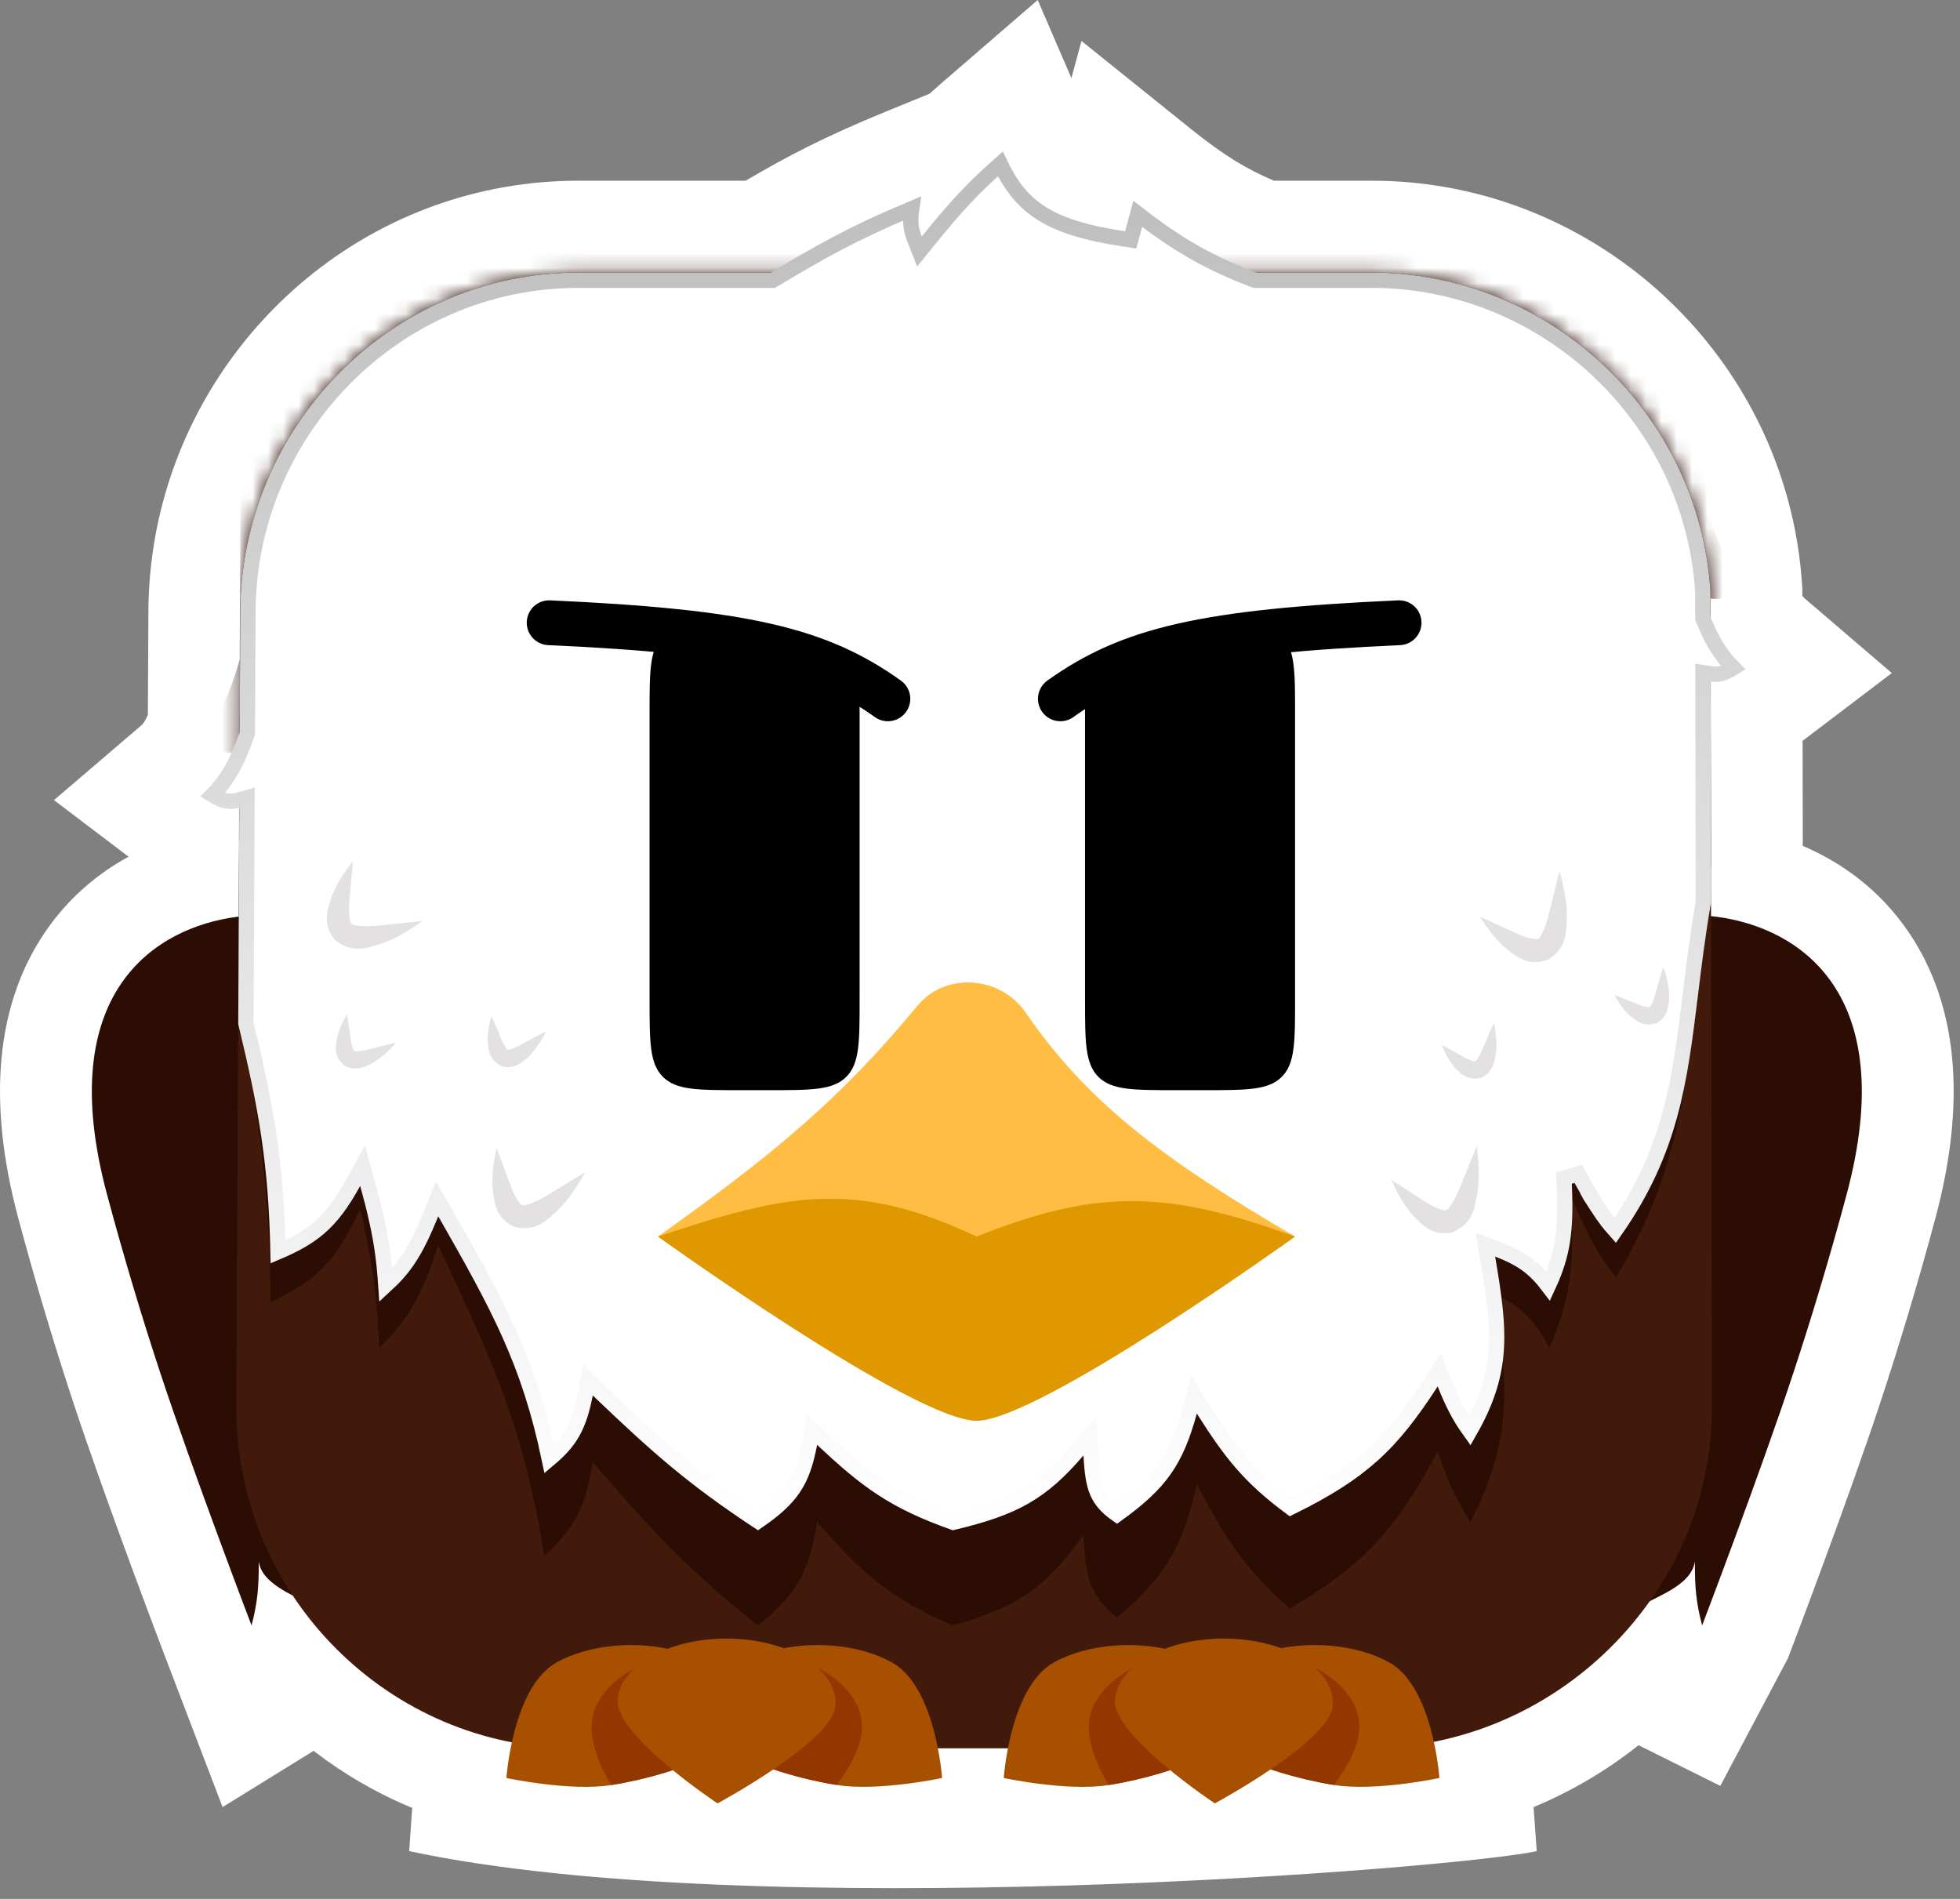 <svg width="128" height="124" viewBox="0 0 128 124" fill="none" xmlns="http://www.w3.org/2000/svg">
<rect x="0" y="0" width="128" height="124" fill="#808080" stroke="none"/>
<path d="M69.969 5.1L70.626 2.674L77.778 8.425C79.957 10.177 81.434 11.054 83.197 11.8H89.586C102.952 11.8 114.406 21.335 117.133 34.165L117.234 34.666C117.429 35.67 117.57 36.693 117.654 37.731L117.691 38.252L117.703 38.434V38.911C117.745 38.967 117.798 39.028 117.899 39.114L123.547 43.952L117.721 48.375L117.732 55.237C120.24 56.309 122.744 58.074 124.643 60.866C127.854 65.589 128.437 71.921 126.397 79.536C125.236 83.867 124.018 87.883 122.823 91.508C120.638 98.137 116.766 108.278 116.765 108.28L112.347 116.62L107.008 113.964C104.937 115.608 102.633 116.976 100.152 118.005L100.358 120.883C94.93 122.042 49.155 125.688 26.722 120.88L26.92 118.058C24.604 117.102 22.441 115.843 20.48 114.332L14.535 118.005L10.82 108.28C10.811 108.255 6.945 98.13 4.762 91.508C3.567 87.882 2.35 83.866 1.19 79.536C-0.851 71.921 -0.267 65.589 2.944 60.866C4.473 58.618 6.396 57.035 8.396 55.944L3.526 52.248L9.179 47.41C9.319 47.29 9.376 47.217 9.445 47.102C9.497 47.017 9.566 46.886 9.657 46.681L9.691 40.008C9.693 38.338 9.843 36.697 10.127 35.098C10.264 34.328 10.431 33.577 10.624 32.847C13.774 20.902 24.616 11.8 37.777 11.8H48.694C51.41 10.209 53.809 8.94 57.927 7.256L60.695 6.124C60.976 5.872 61.269 5.615 61.579 5.347L67.768 0L69.969 5.1Z" fill="white"/>
<path d="M117.125 89.629C118.287 86.104 119.471 82.197 120.6 77.984C124.138 64.78 117.432 60.576 112.134 59.871C111.916 59.842 111.7 59.819 111.488 59.801C110.904 59.753 110.344 59.747 109.826 59.774C109.826 59.774 112.102 84.372 109.826 99.861C109.557 101.693 107.423 104.728 107.423 104.728C108.511 104.121 110.523 103.393 110.689 101.933C110.674 103.718 110.779 104.688 111.16 106.141C111.16 106.141 114.988 96.112 117.125 89.629Z" fill="#2B0D03"/>
<path d="M10.46 89.629C9.298 86.104 8.115 82.197 6.985 77.984C3.447 64.78 10.154 60.576 15.452 59.871C15.67 59.842 15.886 59.819 16.098 59.801C16.682 59.753 17.241 59.747 17.76 59.774C17.76 59.774 15.484 84.372 17.76 99.861C18.029 101.693 20.163 104.728 20.163 104.728C19.075 104.121 17.063 103.393 16.897 101.933C16.911 103.718 16.807 104.688 16.426 106.141C16.426 106.141 12.598 96.112 10.46 89.629Z" fill="#2B0D03"/>
<path d="M89.586 17.8C101.155 17.8 110.972 26.939 111.703 38.627L111.799 91.927C111.799 104.035 101.617 114.165 89.34 114.165H37.532C25.501 114.165 15.434 104.282 15.434 91.927L15.692 40.038C15.692 27.931 25.501 17.8 37.777 17.8H89.586Z" fill="#421A0C"/>
<mask id="mask0_1528_7472" style="mask-type:alpha" maskUnits="userSpaceOnUse" x="15" y="17" width="97" height="98">
<path d="M89.586 17.8C101.155 17.8 110.972 26.939 111.704 38.627L111.799 91.927C111.799 104.035 101.617 114.165 89.34 114.165H37.532C25.501 114.165 15.434 104.282 15.434 91.927L15.692 40.038C15.692 27.931 25.501 17.8 37.777 17.8H89.586Z" fill="#421A0C"/>
</mask>
<g mask="url(#mask0_1528_7472)">
<path d="M74.019 1.088C77.053 4.04 79.191 5.461 82.045 6.774H89.586C101.155 6.774 110.972 17.833 111.703 31.973L111.706 33.969C112.294 35.764 112.935 36.977 113.996 38.075C113.123 38.877 112.458 39.221 111.714 39.083L111.74 56.402V56.544C111.362 59.187 111.117 61.604 110.887 63.874C110.164 70.995 109.587 76.678 105.534 83.414C105.177 82.969 104.873 82.546 104.597 82.118C104.348 81.73 104.122 81.337 103.899 80.916L103.832 80.788L103.751 80.631L103.673 80.478L103.573 80.276C103.473 80.075 103.372 79.866 103.269 79.647L103.08 79.243L103.072 79.227L103.066 79.214L102.818 78.678L102.636 78.283C102.781 82.323 102.696 84.53 101.187 88.024C100.081 86 99.279 85.291 97.645 84.518C98.497 90.615 98.788 93.997 96.034 99.389C95.086 97.894 94.599 96.917 93.888 94.778C91.226 99.751 89.23 102.107 84.226 105.039C81.293 102.436 80.073 100.564 78.161 96.921C77.242 100.968 76.164 102.9 72.955 105.623C71.075 104.181 70.888 102.816 70.755 100.233C68.335 103.646 66.471 104.946 62.221 106.142C58.233 104.439 56.367 102.822 53.365 99.389C52.874 102.521 52.119 104.045 49.501 106.142C45.052 102.606 42.739 100.158 38.712 95.492C38.223 98.546 37.486 99.804 35.546 101.597C34.23 93.398 32.27 89.06 28.622 81.336C27.544 84.528 26.761 86.087 24.757 88.024C24.702 86.621 24.625 85.454 24.495 84.307C24.309 82.68 24.016 81.094 23.523 78.933C21.985 82.308 20.708 83.597 17.672 85.037C17.586 77.453 16.95 73.134 15.558 66.14L15.563 64.884L15.629 49.054C14.772 49.337 14.055 49.01 13.08 48.114C14.313 46.838 14.979 45.406 15.653 43.086L15.692 33.68C15.692 19.032 25.501 6.774 37.777 6.774H50.335C53.561 4.442 55.746 2.938 60.199 0.735C60.019 1.747 59.961 2.369 59.983 2.845C60.003 3.258 60.084 3.561 60.199 3.917C62.198 0.925 63.356 -0.558 65.501 -2.801C66.865 1.019 68.408 2.571 73.476 3.514L74.019 1.088Z" fill="#2B0D03"/>
</g>
<path d="M49.484 18.31C49.41 18.354 49.335 18.4 49.26 18.445" stroke="#00723D" stroke-width="0.976" stroke-linecap="round"/>
<path d="M65.325 10.706C65.956 12.018 66.689 13.03 67.817 13.8C69.102 14.678 70.845 15.207 73.4 15.6L73.842 15.668L73.958 15.236L74.302 13.963C77.069 16.119 79.153 17.236 81.867 18.268L81.953 18.3H89.586C100.887 18.301 110.481 27.229 111.203 38.645L111.206 40.278V40.374L111.241 40.462C111.761 41.774 112.336 42.751 113.2 43.615C112.631 43.973 112.216 44.075 111.79 44.01L111.213 43.921L111.214 44.505L111.239 58.819V58.896C110.864 61.077 110.619 63.071 110.391 64.933C109.69 70.635 109.135 75.115 105.483 80.353C105.383 80.241 105.287 80.13 105.195 80.019L104.991 79.765C104.754 79.46 104.536 79.148 104.32 78.812H104.321L104.255 78.708H104.256L104.177 78.583L104.101 78.46H104.102L104.001 78.293C103.903 78.129 103.804 77.96 103.702 77.782L103.515 77.45L103.514 77.449L103.506 77.435L103.505 77.433L103.502 77.428L103.254 76.986L103.073 76.66L102.137 76.925C102.209 78.593 102.221 79.84 102.037 81.021C101.889 81.978 101.607 82.903 101.109 83.977C100.725 83.469 100.348 83.065 99.927 82.727C99.327 82.246 98.665 81.918 97.826 81.591L97.005 81.269L97.151 82.139C97.579 84.666 97.852 86.564 97.694 88.377C97.552 89.99 97.064 91.56 95.987 93.445C95.342 92.545 94.925 91.774 94.352 90.35L93.991 89.456L93.468 90.265C92.148 92.303 91.011 93.776 89.602 95.037C88.244 96.251 86.611 97.285 84.278 98.432C81.585 96.422 80.418 94.93 78.583 92.04L77.979 91.086L77.679 92.175C77.227 93.819 76.747 94.992 76.01 96.023C75.315 96.995 74.37 97.867 72.944 98.891C72.247 98.404 71.879 97.944 71.659 97.429C71.4 96.822 71.321 96.09 71.254 95.013L71.177 93.785L70.375 94.719C69.187 96.104 68.159 97.033 66.926 97.74C65.716 98.433 64.279 98.928 62.249 99.407C58.437 98.046 56.637 96.752 53.708 93.984L53.044 93.356L52.873 94.255C52.633 95.519 52.338 96.405 51.816 97.179C51.329 97.9 50.62 98.556 49.496 99.326C45.263 96.524 42.987 94.528 39.058 90.765L38.396 90.132L38.221 91.032C37.983 92.262 37.692 93.084 37.252 93.77C36.916 94.293 36.48 94.758 35.872 95.27C34.541 88.921 32.563 85.316 29.056 79.178L28.547 78.288L28.159 79.237C27.624 80.547 27.174 81.49 26.623 82.298C26.231 82.873 25.78 83.388 25.197 83.921C25.147 83.172 25.083 82.49 24.99 81.814C24.801 80.44 24.501 79.105 24.005 77.307L23.678 76.124L23.085 77.199C22.331 78.567 21.662 79.474 20.834 80.183C20.135 80.783 19.299 81.258 18.157 81.745C18.032 75.897 17.39 72.353 16.059 66.813L16.064 65.832L16.129 52.748L16.132 52.089L15.496 52.263C14.984 52.402 14.527 52.322 13.876 51.912C14.907 50.882 15.522 49.693 16.125 47.978L16.152 47.899L16.153 47.815L16.192 40.041V40.039C16.192 28.201 25.784 18.3 37.777 18.3H50.473L50.592 18.23C53.593 16.436 55.678 15.245 59.543 13.622C59.489 14.002 59.469 14.31 59.484 14.582C59.509 14.999 59.61 15.306 59.733 15.621L60.046 16.424L60.588 15.754C62.409 13.502 63.517 12.303 65.325 10.706Z" fill="white" stroke="url(#paint0_linear_1528_7472)"/>
<path d="M90.866 77.051C90.94 77.219 91.013 77.38 91.089 77.538C91.42 78.212 91.805 78.846 92.323 79.422C92.847 79.927 93.464 80.738 94.834 80.483C96.298 79.854 96.288 78.74 96.482 77.932C96.61 77.066 96.592 76.226 96.505 75.381C96.486 75.21 96.464 75.034 96.44 74.854C96.37 75.022 96.301 75.184 96.235 75.342C95.912 76.12 95.622 76.889 95.317 77.61C95.047 78.301 94.566 79.055 94.413 79.022C94.33 79.112 93.648 78.85 93.11 78.495C92.538 78.14 91.944 77.732 91.318 77.334C91.171 77.242 91.022 77.149 90.866 77.051Z" fill="#E3E1E1"/>
<path d="M96.644 59.861C96.742 60.017 96.837 60.166 96.934 60.31C97.359 60.93 97.831 61.502 98.427 61.998C99.018 62.422 99.745 63.136 101.064 62.686C102.423 61.853 102.252 60.753 102.328 59.925C102.331 59.05 102.192 58.221 101.985 57.397C101.941 57.231 101.894 57.06 101.844 56.886C101.799 57.061 101.754 57.232 101.711 57.398C101.503 58.214 101.328 59.017 101.129 59.774C100.961 60.496 100.594 61.312 100.437 61.301C100.369 61.403 99.656 61.241 99.073 60.967C98.455 60.698 97.809 60.38 97.132 60.076C96.974 60.006 96.812 59.935 96.644 59.861Z" fill="#E3E1E1"/>
<path d="M105.425 64.973C105.48 65.074 105.535 65.171 105.591 65.265C105.835 65.667 106.113 66.037 106.479 66.357C106.843 66.629 107.291 67.105 108.187 66.805C108.664 66.577 108.821 66.169 108.907 65.88C108.991 65.574 109.008 65.295 109.004 65.022C108.992 64.476 108.885 63.964 108.73 63.457C108.697 63.354 108.662 63.249 108.625 63.142C108.591 63.25 108.557 63.355 108.525 63.457C108.369 63.959 108.24 64.451 108.105 64.909C108.037 65.134 107.966 65.353 107.886 65.524C107.808 65.701 107.709 65.781 107.717 65.766C107.759 65.805 107.321 65.743 106.963 65.584C106.582 65.434 106.172 65.255 105.738 65.089C105.637 65.051 105.533 65.013 105.425 64.973Z" fill="#E3E1E1"/>
<path d="M94.157 68.233C94.199 68.34 94.241 68.443 94.284 68.543C94.477 68.973 94.707 69.374 95.03 69.737C95.358 70.052 95.744 70.581 96.67 70.394C97.171 70.227 97.378 69.842 97.499 69.566C97.62 69.273 97.671 68.997 97.701 68.727C97.758 68.183 97.715 67.662 97.624 67.139C97.605 67.033 97.583 66.925 97.559 66.814C97.512 66.917 97.466 67.017 97.421 67.114C97.204 67.592 97.014 68.065 96.823 68.502C96.728 68.718 96.631 68.925 96.53 69.086C96.431 69.252 96.322 69.319 96.333 69.305C96.369 69.349 95.943 69.232 95.607 69.031C95.247 68.834 94.863 68.606 94.453 68.387C94.357 68.337 94.259 68.286 94.157 68.233Z" fill="#E3E1E1"/>
<path d="M23.038 56.251C22.924 56.395 22.816 56.535 22.712 56.675C22.272 57.283 21.891 57.92 21.624 58.648C21.422 59.347 20.994 60.272 21.861 61.363C23.102 62.363 24.081 61.833 24.887 61.627C25.712 61.335 26.445 60.926 27.152 60.454C27.294 60.357 27.439 60.256 27.587 60.15C27.406 60.166 27.23 60.182 27.06 60.197C26.221 60.275 25.406 60.379 24.626 60.447C23.889 60.53 22.997 60.459 22.955 60.308C22.836 60.277 22.749 59.551 22.812 58.91C22.858 58.238 22.94 57.522 22.999 56.782C23.012 56.61 23.024 56.434 23.038 56.251Z" fill="#E3E1E1"/>
<path d="M32.43 74.992C32.389 75.171 32.352 75.344 32.319 75.515C32.184 76.254 32.114 76.992 32.187 77.764C32.306 78.481 32.318 79.501 33.571 80.112C35.121 80.48 35.777 79.579 36.415 79.046C37.034 78.427 37.519 77.742 37.954 77.012C38.04 76.863 38.127 76.709 38.215 76.55C38.059 76.643 37.907 76.733 37.76 76.819C37.037 77.251 36.346 77.697 35.671 78.093C35.042 78.487 34.207 78.806 34.103 78.688C33.983 78.712 33.592 78.094 33.372 77.489C33.124 76.862 32.89 76.181 32.624 75.488C32.561 75.327 32.497 75.163 32.43 74.992Z" fill="#E3E1E1"/>
<path d="M32.101 66.358C32.068 66.469 32.037 66.576 32.01 66.681C31.895 67.138 31.828 67.596 31.857 68.081C31.92 68.531 31.896 69.185 32.739 69.611C33.236 69.79 33.637 69.615 33.903 69.473C34.18 69.318 34.39 69.133 34.581 68.939C34.962 68.546 35.251 68.111 35.503 67.644C35.553 67.548 35.603 67.45 35.653 67.347C35.552 67.399 35.453 67.449 35.358 67.498C34.892 67.74 34.451 67.994 34.03 68.219C33.822 68.33 33.617 68.433 33.438 68.496C33.258 68.566 33.131 68.551 33.148 68.546C33.15 68.603 32.886 68.248 32.747 67.882C32.587 67.505 32.425 67.088 32.239 66.663C32.194 66.564 32.149 66.464 32.101 66.358Z" fill="#E3E1E1"/>
<path d="M22.661 66.245C22.601 66.344 22.545 66.439 22.492 66.535C22.266 66.948 22.087 67.374 21.993 67.851C21.941 68.302 21.754 68.93 22.464 69.554C22.9 69.852 23.332 69.782 23.625 69.712C23.931 69.631 24.181 69.505 24.415 69.365C24.882 69.081 25.271 68.731 25.632 68.342C25.704 68.263 25.777 68.18 25.852 68.093C25.741 68.118 25.633 68.142 25.529 68.165C25.016 68.282 24.526 68.418 24.062 68.53C23.833 68.585 23.608 68.633 23.42 68.65C23.227 68.672 23.109 68.626 23.126 68.626C23.113 68.681 22.948 68.272 22.905 67.882C22.843 67.477 22.792 67.033 22.718 66.575C22.7 66.468 22.681 66.359 22.661 66.245Z" fill="#E3E1E1"/>
<path d="M46.071 114.695C44.715 115.441 42.344 116.175 39.936 116.563C37.237 116.999 33.073 116.105 33.073 116.105C33.073 116.105 33.482 110.135 36.357 108.552C38.594 107.321 41.817 107.103 44.401 107.866C45.139 108.084 45.824 108.381 46.42 108.758C49.102 110.454 48.946 113.112 46.071 114.695Z" fill="#A65000"/>
<path d="M48.526 114.695C49.878 115.439 52.238 116.17 54.639 116.56C57.345 116.999 61.524 116.105 61.524 116.105C61.524 116.105 61.115 110.135 58.24 108.552C56.044 107.343 52.897 107.112 50.337 107.826C49.546 108.046 48.811 108.357 48.178 108.758C45.495 110.454 45.651 113.112 48.526 114.695Z" fill="#A65000"/>
<path fill-rule="evenodd" clip-rule="evenodd" d="M44.401 107.866C41.195 108.567 38.837 110.339 38.647 112.481C38.547 113.611 39.024 115.128 39.936 116.564C42.344 116.175 44.716 115.442 46.071 114.695C48.946 113.113 49.102 110.454 46.42 108.758C45.824 108.381 45.139 108.084 44.401 107.866Z" fill="#923700"/>
<path fill-rule="evenodd" clip-rule="evenodd" d="M54.639 116.56C55.592 115.32 56.193 114.034 56.282 113.026C56.494 110.649 53.971 108.562 50.337 107.825C49.546 108.046 48.811 108.357 48.178 108.758C45.495 110.454 45.651 113.112 48.526 114.695C49.878 115.439 52.238 116.17 54.639 116.56Z" fill="#923700"/>
<path d="M54.55 111.422C54.344 113.738 46.858 117.762 46.858 117.762C46.858 117.762 40.125 113.299 40.331 110.982C40.536 108.665 43.886 106.885 47.813 107.007C51.74 107.128 54.756 109.105 54.55 111.422Z" fill="#A65000"/>
<path d="M78.549 114.695C77.193 115.441 74.822 116.175 72.413 116.563C69.714 116.999 65.551 116.105 65.551 116.105C65.551 116.105 65.96 110.135 68.835 108.552C71.071 107.321 74.294 107.103 76.879 107.866C77.616 108.084 78.302 108.381 78.897 108.758C81.58 110.454 81.424 113.112 78.549 114.695Z" fill="#A65000"/>
<path d="M81.004 114.695C82.356 115.439 84.716 116.17 87.117 116.56C89.823 116.999 94.002 116.105 94.002 116.105C94.002 116.105 93.593 110.135 90.718 108.552C88.522 107.343 85.375 107.112 82.815 107.826C82.024 108.046 81.289 108.357 80.656 108.758C77.973 110.454 78.129 113.112 81.004 114.695Z" fill="#A65000"/>
<path fill-rule="evenodd" clip-rule="evenodd" d="M76.879 107.866C73.673 108.567 71.315 110.339 71.125 112.481C71.025 113.611 71.501 115.128 72.413 116.564C74.822 116.175 77.193 115.442 78.549 114.695C81.424 113.113 81.58 110.454 78.898 108.758C78.302 108.381 77.616 108.084 76.879 107.866Z" fill="#923700"/>
<path fill-rule="evenodd" clip-rule="evenodd" d="M87.117 116.56C88.07 115.32 88.671 114.034 88.76 113.026C88.972 110.649 86.449 108.562 82.815 107.825C82.024 108.046 81.289 108.357 80.656 108.758C77.973 110.454 78.129 113.112 81.004 114.695C82.356 115.439 84.716 116.17 87.117 116.56Z" fill="#923700"/>
<path d="M87.028 111.422C86.822 113.738 79.335 117.762 79.335 117.762C79.335 117.762 72.602 113.299 72.808 110.982C73.014 108.665 76.364 106.885 80.291 107.007C84.217 107.128 87.234 109.105 87.028 111.422Z" fill="#A65000"/>
<path d="M63.772 92.778C67.843 92.778 84.577 80.751 84.577 80.751L63.772 69.827L42.966 80.751C42.966 80.751 59.7 92.778 63.772 92.778Z" fill="#DF9800"/>
<path d="M63.772 80.749C71.623 77.625 76.171 77.697 84.577 80.749C75.837 75.645 70.962 71.913 66.981 66.122C65.336 63.729 61.753 63.444 59.907 65.685C54.877 71.785 50.361 75.502 42.966 80.749C51.151 78.034 55.733 76.925 63.772 80.749Z" fill="#FFBD44"/>
<path d="M42.421 46.604C42.421 43.804 42.421 42.404 43.291 41.535C44.161 40.665 45.561 42.616 48.361 42.616H50.199C52.998 42.616 54.398 42.616 55.268 43.486C56.138 44.356 56.138 43.804 56.138 46.604V65.249C56.138 68.049 56.138 69.449 55.268 70.319C54.398 71.189 52.998 71.189 50.199 71.189H48.361C45.561 71.189 44.161 71.189 43.291 70.319C42.421 69.449 42.421 68.049 42.421 65.249V46.604Z" fill="black"/>
<path d="M70.86 46.604C70.86 43.804 70.86 44.356 71.73 43.486C72.6 42.616 73.999 42.616 76.799 42.616H78.637C81.437 42.616 82.837 40.665 83.707 41.535C84.576 42.404 84.576 43.804 84.576 46.604V65.249C84.576 68.049 84.576 69.449 83.707 70.319C82.837 71.189 81.437 71.189 78.637 71.189H76.799C73.999 71.189 72.6 71.189 71.73 70.319C70.86 69.449 70.86 68.049 70.86 65.249V46.604Z" fill="black"/>
<path d="M69.249 45.634C73.766 42.405 78.624 41.242 91.368 40.665" stroke="black" stroke-width="2.927" stroke-linecap="round"/>
<path d="M57.983 45.634C53.466 42.405 48.609 41.242 35.864 40.665" stroke="black" stroke-width="2.927" stroke-linecap="round"/>
<defs>
<linearGradient id="paint0_linear_1528_7472" x1="63.538" y1="9.886" x2="63.538" y2="99.929" gradientUnits="userSpaceOnUse">
<stop stop-color="#BCBCBC"/>
<stop offset="1" stop-color="white"/>
</linearGradient>
</defs>
</svg>
